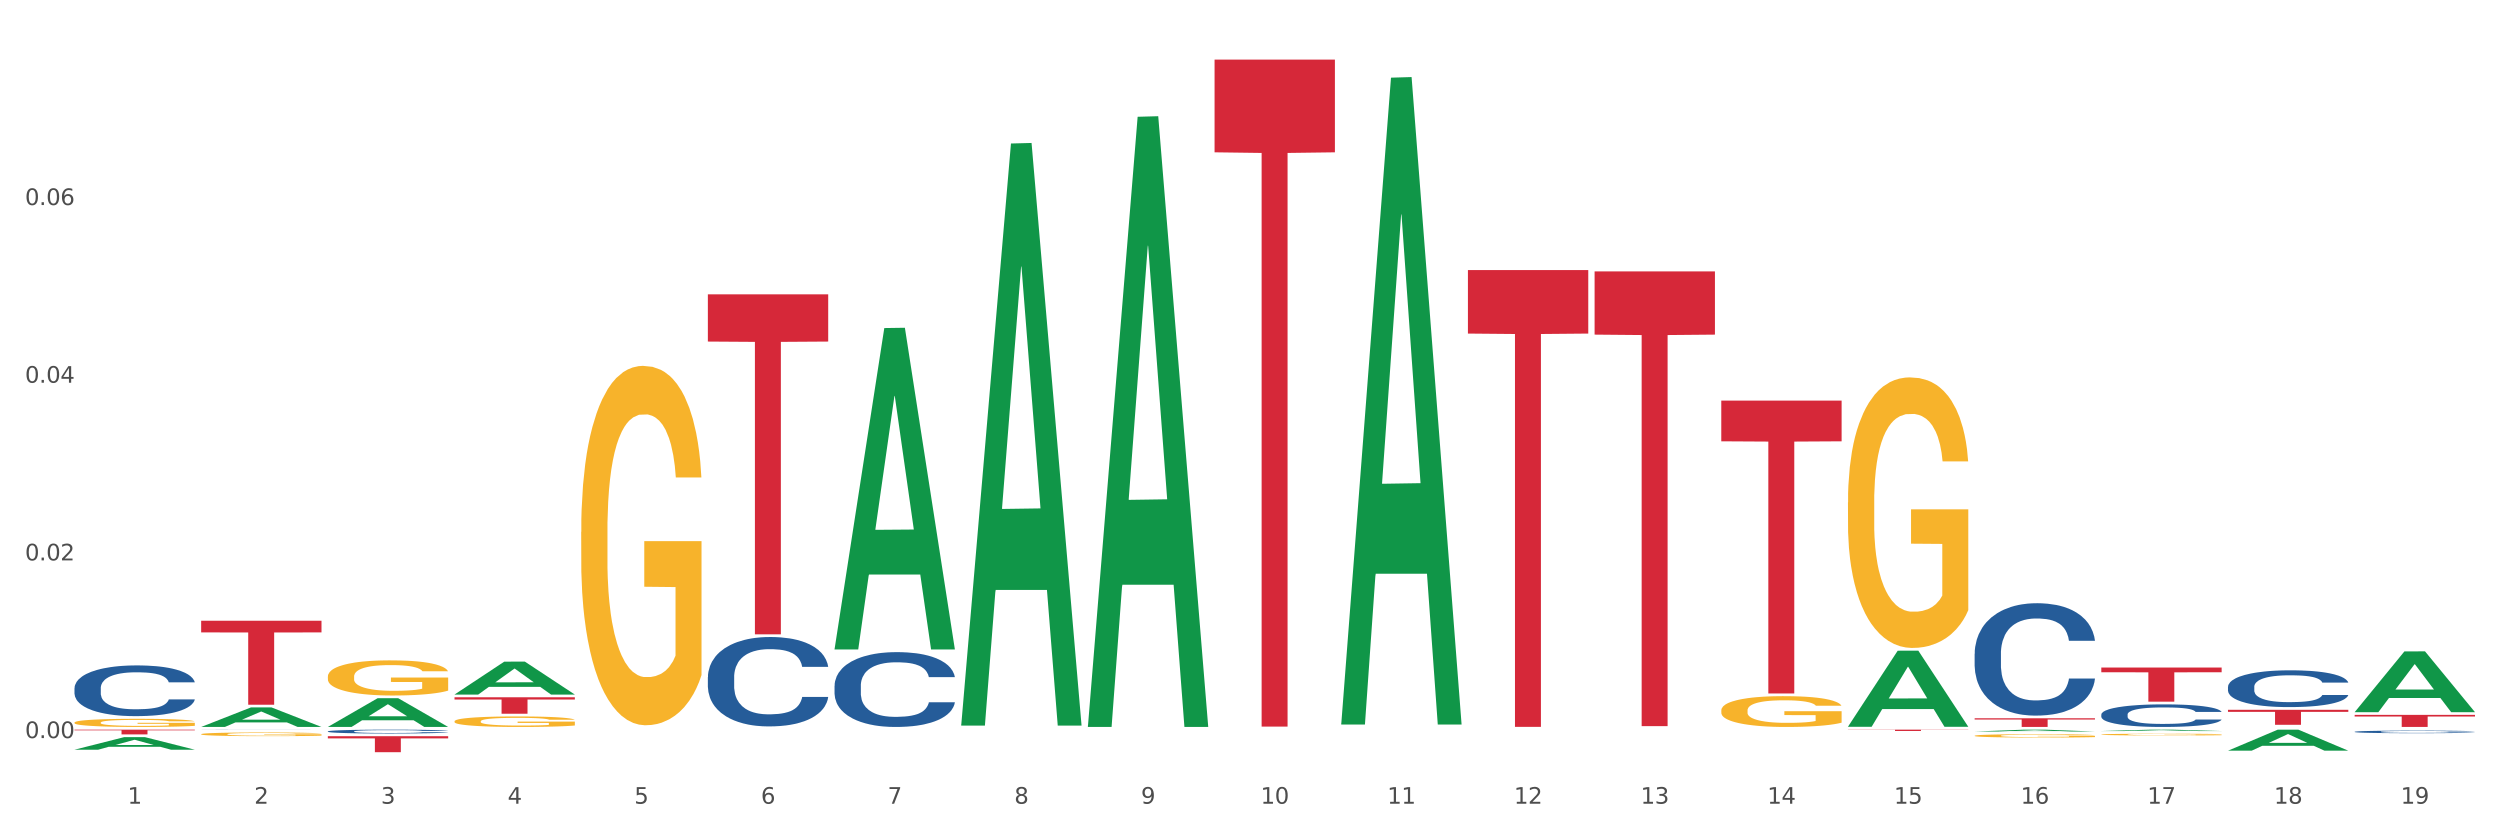 <?xml version="1.0" encoding="utf-8" standalone="no"?>
<!DOCTYPE svg PUBLIC "-//W3C//DTD SVG 1.1//EN"
  "http://www.w3.org/Graphics/SVG/1.1/DTD/svg11.dtd">
<svg xmlns:xlink="http://www.w3.org/1999/xlink" width="1080pt" height="360pt" viewBox="0 0 1080 360" xmlns="http://www.w3.org/2000/svg" version="1.1">
 <rect x="0" y="0" width="1080" height="360" fill="#333333" stroke="none"/>
 <defs>
  <style type="text/css">*{stroke-linejoin: round; stroke-linecap: butt}</style>
 </defs>
 <g id="figure_1">
  <g id="patch_1">
   <path d="M 0 360 
L 1080 360 
L 1080 0 
L 0 0 
z
" style="fill: #ffffff; stroke: #ffffff; stroke-linejoin: miter"/>
  </g>
  <g id="axes_1">
   <g id="matplotlib.axis_1">
    <g id="xtick_1">
     <g id="text_1">
      <!-- 1 -->
      <g style="fill: #4d4d4d" transform="translate(55.115 347.204) scale(0.096 -0.096)">
       <defs>
        <path id="DejaVuSans-31" d="M 794 531 
L 1825 531 
L 1825 4091 
L 703 3866 
L 703 4441 
L 1819 4666 
L 2450 4666 
L 2450 531 
L 3481 531 
L 3481 0 
L 794 0 
L 794 531 
z
" transform="scale(0.016)"/>
       </defs>
       <use xlink:href="#DejaVuSans-31"/>
      </g>
     </g>
    </g>
    <g id="xtick_2">
     <g id="text_2">
      <!-- 2 -->
      <g style="fill: #4d4d4d" transform="translate(109.839 347.204) scale(0.096 -0.096)">
       <defs>
        <path id="DejaVuSans-32" d="M 1228 531 
L 3431 531 
L 3431 0 
L 469 0 
L 469 531 
Q 828 903 1448 1529 
Q 2069 2156 2228 2338 
Q 2531 2678 2651 2914 
Q 2772 3150 2772 3378 
Q 2772 3750 2511 3984 
Q 2250 4219 1831 4219 
Q 1534 4219 1204 4116 
Q 875 4013 500 3803 
L 500 4441 
Q 881 4594 1212 4672 
Q 1544 4750 1819 4750 
Q 2544 4750 2975 4387 
Q 3406 4025 3406 3419 
Q 3406 3131 3298 2873 
Q 3191 2616 2906 2266 
Q 2828 2175 2409 1742 
Q 1991 1309 1228 531 
z
" transform="scale(0.016)"/>
       </defs>
       <use xlink:href="#DejaVuSans-32"/>
      </g>
     </g>
    </g>
    <g id="xtick_3">
     <g id="text_3">
      <!-- 3 -->
      <g style="fill: #4d4d4d" transform="translate(164.564 347.204) scale(0.096 -0.096)">
       <defs>
        <path id="DejaVuSans-33" d="M 2597 2516 
Q 3050 2419 3304 2112 
Q 3559 1806 3559 1356 
Q 3559 666 3084 287 
Q 2609 -91 1734 -91 
Q 1441 -91 1130 -33 
Q 819 25 488 141 
L 488 750 
Q 750 597 1062 519 
Q 1375 441 1716 441 
Q 2309 441 2620 675 
Q 2931 909 2931 1356 
Q 2931 1769 2642 2001 
Q 2353 2234 1838 2234 
L 1294 2234 
L 1294 2753 
L 1863 2753 
Q 2328 2753 2575 2939 
Q 2822 3125 2822 3475 
Q 2822 3834 2567 4026 
Q 2313 4219 1838 4219 
Q 1578 4219 1281 4162 
Q 984 4106 628 3988 
L 628 4550 
Q 988 4650 1302 4700 
Q 1616 4750 1894 4750 
Q 2613 4750 3031 4423 
Q 3450 4097 3450 3541 
Q 3450 3153 3228 2886 
Q 3006 2619 2597 2516 
z
" transform="scale(0.016)"/>
       </defs>
       <use xlink:href="#DejaVuSans-33"/>
      </g>
     </g>
    </g>
    <g id="xtick_4">
     <g id="text_4">
      <!-- 4 -->
      <g style="fill: #4d4d4d" transform="translate(219.288 347.204) scale(0.096 -0.096)">
       <defs>
        <path id="DejaVuSans-34" d="M 2419 4116 
L 825 1625 
L 2419 1625 
L 2419 4116 
z
M 2253 4666 
L 3047 4666 
L 3047 1625 
L 3713 1625 
L 3713 1100 
L 3047 1100 
L 3047 0 
L 2419 0 
L 2419 1100 
L 313 1100 
L 313 1709 
L 2253 4666 
z
" transform="scale(0.016)"/>
       </defs>
       <use xlink:href="#DejaVuSans-34"/>
      </g>
     </g>
    </g>
    <g id="xtick_5">
     <g id="text_5">
      <!-- 5 -->
      <g style="fill: #4d4d4d" transform="translate(274.012 347.204) scale(0.096 -0.096)">
       <defs>
        <path id="DejaVuSans-35" d="M 691 4666 
L 3169 4666 
L 3169 4134 
L 1269 4134 
L 1269 2991 
Q 1406 3038 1543 3061 
Q 1681 3084 1819 3084 
Q 2600 3084 3056 2656 
Q 3513 2228 3513 1497 
Q 3513 744 3044 326 
Q 2575 -91 1722 -91 
Q 1428 -91 1123 -41 
Q 819 9 494 109 
L 494 744 
Q 775 591 1075 516 
Q 1375 441 1709 441 
Q 2250 441 2565 725 
Q 2881 1009 2881 1497 
Q 2881 1984 2565 2268 
Q 2250 2553 1709 2553 
Q 1456 2553 1204 2497 
Q 953 2441 691 2322 
L 691 4666 
z
" transform="scale(0.016)"/>
       </defs>
       <use xlink:href="#DejaVuSans-35"/>
      </g>
     </g>
    </g>
    <g id="xtick_6">
     <g id="text_6">
      <!-- 6 -->
      <g style="fill: #4d4d4d" transform="translate(328.736 347.204) scale(0.096 -0.096)">
       <defs>
        <path id="DejaVuSans-36" d="M 2113 2584 
Q 1688 2584 1439 2293 
Q 1191 2003 1191 1497 
Q 1191 994 1439 701 
Q 1688 409 2113 409 
Q 2538 409 2786 701 
Q 3034 994 3034 1497 
Q 3034 2003 2786 2293 
Q 2538 2584 2113 2584 
z
M 3366 4563 
L 3366 3988 
Q 3128 4100 2886 4159 
Q 2644 4219 2406 4219 
Q 1781 4219 1451 3797 
Q 1122 3375 1075 2522 
Q 1259 2794 1537 2939 
Q 1816 3084 2150 3084 
Q 2853 3084 3261 2657 
Q 3669 2231 3669 1497 
Q 3669 778 3244 343 
Q 2819 -91 2113 -91 
Q 1303 -91 875 529 
Q 447 1150 447 2328 
Q 447 3434 972 4092 
Q 1497 4750 2381 4750 
Q 2619 4750 2861 4703 
Q 3103 4656 3366 4563 
z
" transform="scale(0.016)"/>
       </defs>
       <use xlink:href="#DejaVuSans-36"/>
      </g>
     </g>
    </g>
    <g id="xtick_7">
     <g id="text_7">
      <!-- 7 -->
      <g style="fill: #4d4d4d" transform="translate(383.461 347.204) scale(0.096 -0.096)">
       <defs>
        <path id="DejaVuSans-37" d="M 525 4666 
L 3525 4666 
L 3525 4397 
L 1831 0 
L 1172 0 
L 2766 4134 
L 525 4134 
L 525 4666 
z
" transform="scale(0.016)"/>
       </defs>
       <use xlink:href="#DejaVuSans-37"/>
      </g>
     </g>
    </g>
    <g id="xtick_8">
     <g id="text_8">
      <!-- 8 -->
      <g style="fill: #4d4d4d" transform="translate(438.185 347.204) scale(0.096 -0.096)">
       <defs>
        <path id="DejaVuSans-38" d="M 2034 2216 
Q 1584 2216 1326 1975 
Q 1069 1734 1069 1313 
Q 1069 891 1326 650 
Q 1584 409 2034 409 
Q 2484 409 2743 651 
Q 3003 894 3003 1313 
Q 3003 1734 2745 1975 
Q 2488 2216 2034 2216 
z
M 1403 2484 
Q 997 2584 770 2862 
Q 544 3141 544 3541 
Q 544 4100 942 4425 
Q 1341 4750 2034 4750 
Q 2731 4750 3128 4425 
Q 3525 4100 3525 3541 
Q 3525 3141 3298 2862 
Q 3072 2584 2669 2484 
Q 3125 2378 3379 2068 
Q 3634 1759 3634 1313 
Q 3634 634 3220 271 
Q 2806 -91 2034 -91 
Q 1263 -91 848 271 
Q 434 634 434 1313 
Q 434 1759 690 2068 
Q 947 2378 1403 2484 
z
M 1172 3481 
Q 1172 3119 1398 2916 
Q 1625 2713 2034 2713 
Q 2441 2713 2670 2916 
Q 2900 3119 2900 3481 
Q 2900 3844 2670 4047 
Q 2441 4250 2034 4250 
Q 1625 4250 1398 4047 
Q 1172 3844 1172 3481 
z
" transform="scale(0.016)"/>
       </defs>
       <use xlink:href="#DejaVuSans-38"/>
      </g>
     </g>
    </g>
    <g id="xtick_9">
     <g id="text_9">
      <!-- 9 -->
      <g style="fill: #4d4d4d" transform="translate(492.909 347.204) scale(0.096 -0.096)">
       <defs>
        <path id="DejaVuSans-39" d="M 703 97 
L 703 672 
Q 941 559 1184 500 
Q 1428 441 1663 441 
Q 2288 441 2617 861 
Q 2947 1281 2994 2138 
Q 2813 1869 2534 1725 
Q 2256 1581 1919 1581 
Q 1219 1581 811 2004 
Q 403 2428 403 3163 
Q 403 3881 828 4315 
Q 1253 4750 1959 4750 
Q 2769 4750 3195 4129 
Q 3622 3509 3622 2328 
Q 3622 1225 3098 567 
Q 2575 -91 1691 -91 
Q 1453 -91 1209 -44 
Q 966 3 703 97 
z
M 1959 2075 
Q 2384 2075 2632 2365 
Q 2881 2656 2881 3163 
Q 2881 3666 2632 3958 
Q 2384 4250 1959 4250 
Q 1534 4250 1286 3958 
Q 1038 3666 1038 3163 
Q 1038 2656 1286 2365 
Q 1534 2075 1959 2075 
z
" transform="scale(0.016)"/>
       </defs>
       <use xlink:href="#DejaVuSans-39"/>
      </g>
     </g>
    </g>
    <g id="xtick_10">
     <g id="text_10">
      <!-- 10 -->
      <g style="fill: #4d4d4d" transform="translate(544.58 347.204) scale(0.096 -0.096)">
       <defs>
        <path id="DejaVuSans-30" d="M 2034 4250 
Q 1547 4250 1301 3770 
Q 1056 3291 1056 2328 
Q 1056 1369 1301 889 
Q 1547 409 2034 409 
Q 2525 409 2770 889 
Q 3016 1369 3016 2328 
Q 3016 3291 2770 3770 
Q 2525 4250 2034 4250 
z
M 2034 4750 
Q 2819 4750 3233 4129 
Q 3647 3509 3647 2328 
Q 3647 1150 3233 529 
Q 2819 -91 2034 -91 
Q 1250 -91 836 529 
Q 422 1150 422 2328 
Q 422 3509 836 4129 
Q 1250 4750 2034 4750 
z
" transform="scale(0.016)"/>
       </defs>
       <use xlink:href="#DejaVuSans-31"/>
       <use xlink:href="#DejaVuSans-30" transform="translate(63.623 0)"/>
      </g>
     </g>
    </g>
    <g id="xtick_11">
     <g id="text_11">
      <!-- 11 -->
      <g style="fill: #4d4d4d" transform="translate(599.304 347.204) scale(0.096 -0.096)">
       <use xlink:href="#DejaVuSans-31"/>
       <use xlink:href="#DejaVuSans-31" transform="translate(63.623 0)"/>
      </g>
     </g>
    </g>
    <g id="xtick_12">
     <g id="text_12">
      <!-- 12 -->
      <g style="fill: #4d4d4d" transform="translate(654.028 347.204) scale(0.096 -0.096)">
       <use xlink:href="#DejaVuSans-31"/>
       <use xlink:href="#DejaVuSans-32" transform="translate(63.623 0)"/>
      </g>
     </g>
    </g>
    <g id="xtick_13">
     <g id="text_13">
      <!-- 13 -->
      <g style="fill: #4d4d4d" transform="translate(708.752 347.204) scale(0.096 -0.096)">
       <use xlink:href="#DejaVuSans-31"/>
       <use xlink:href="#DejaVuSans-33" transform="translate(63.623 0)"/>
      </g>
     </g>
    </g>
    <g id="xtick_14">
     <g id="text_14">
      <!-- 14 -->
      <g style="fill: #4d4d4d" transform="translate(763.477 347.204) scale(0.096 -0.096)">
       <use xlink:href="#DejaVuSans-31"/>
       <use xlink:href="#DejaVuSans-34" transform="translate(63.623 0)"/>
      </g>
     </g>
    </g>
    <g id="xtick_15">
     <g id="text_15">
      <!-- 15 -->
      <g style="fill: #4d4d4d" transform="translate(818.201 347.204) scale(0.096 -0.096)">
       <use xlink:href="#DejaVuSans-31"/>
       <use xlink:href="#DejaVuSans-35" transform="translate(63.623 0)"/>
      </g>
     </g>
    </g>
    <g id="xtick_16">
     <g id="text_16">
      <!-- 16 -->
      <g style="fill: #4d4d4d" transform="translate(872.925 347.204) scale(0.096 -0.096)">
       <use xlink:href="#DejaVuSans-31"/>
       <use xlink:href="#DejaVuSans-36" transform="translate(63.623 0)"/>
      </g>
     </g>
    </g>
    <g id="xtick_17">
     <g id="text_17">
      <!-- 17 -->
      <g style="fill: #4d4d4d" transform="translate(927.649 347.204) scale(0.096 -0.096)">
       <use xlink:href="#DejaVuSans-31"/>
       <use xlink:href="#DejaVuSans-37" transform="translate(63.623 0)"/>
      </g>
     </g>
    </g>
    <g id="xtick_18">
     <g id="text_18">
      <!-- 18 -->
      <g style="fill: #4d4d4d" transform="translate(982.374 347.204) scale(0.096 -0.096)">
       <use xlink:href="#DejaVuSans-31"/>
       <use xlink:href="#DejaVuSans-38" transform="translate(63.623 0)"/>
      </g>
     </g>
    </g>
    <g id="xtick_19">
     <g id="text_19">
      <!-- 19 -->
      <g style="fill: #4d4d4d" transform="translate(1037.098 347.204) scale(0.096 -0.096)">
       <use xlink:href="#DejaVuSans-31"/>
       <use xlink:href="#DejaVuSans-39" transform="translate(63.623 0)"/>
      </g>
     </g>
    </g>
    <g id="xtick_20"/>
    <g id="xtick_21"/>
    <g id="xtick_22"/>
    <g id="xtick_23"/>
    <g id="xtick_24"/>
    <g id="xtick_25"/>
    <g id="xtick_26"/>
    <g id="xtick_27"/>
    <g id="xtick_28"/>
    <g id="xtick_29"/>
    <g id="xtick_30"/>
    <g id="xtick_31"/>
    <g id="xtick_32"/>
    <g id="xtick_33"/>
    <g id="xtick_34"/>
    <g id="xtick_35"/>
    <g id="xtick_36"/>
    <g id="xtick_37"/>
   </g>
   <g id="matplotlib.axis_2">
    <g id="ytick_1">
     <g id="text_20">
      <!-- 0.00 -->
      <g style="fill: #4d4d4d" transform="translate(10.8 318.854) scale(0.096 -0.096)">
       <defs>
        <path id="DejaVuSans-2e" d="M 684 794 
L 1344 794 
L 1344 0 
L 684 0 
L 684 794 
z
" transform="scale(0.016)"/>
       </defs>
       <use xlink:href="#DejaVuSans-30"/>
       <use xlink:href="#DejaVuSans-2e" transform="translate(63.623 0)"/>
       <use xlink:href="#DejaVuSans-30" transform="translate(95.41 0)"/>
       <use xlink:href="#DejaVuSans-30" transform="translate(159.033 0)"/>
      </g>
     </g>
    </g>
    <g id="ytick_2">
     <g id="text_21">
      <!-- 0.02 -->
      <g style="fill: #4d4d4d" transform="translate(10.8 242.095) scale(0.096 -0.096)">
       <use xlink:href="#DejaVuSans-30"/>
       <use xlink:href="#DejaVuSans-2e" transform="translate(63.623 0)"/>
       <use xlink:href="#DejaVuSans-30" transform="translate(95.41 0)"/>
       <use xlink:href="#DejaVuSans-32" transform="translate(159.033 0)"/>
      </g>
     </g>
    </g>
    <g id="ytick_3">
     <g id="text_22">
      <!-- 0.04 -->
      <g style="fill: #4d4d4d" transform="translate(10.8 165.336) scale(0.096 -0.096)">
       <use xlink:href="#DejaVuSans-30"/>
       <use xlink:href="#DejaVuSans-2e" transform="translate(63.623 0)"/>
       <use xlink:href="#DejaVuSans-30" transform="translate(95.41 0)"/>
       <use xlink:href="#DejaVuSans-34" transform="translate(159.033 0)"/>
      </g>
     </g>
    </g>
    <g id="ytick_4">
     <g id="text_23">
      <!-- 0.06 -->
      <g style="fill: #4d4d4d" transform="translate(10.8 88.576) scale(0.096 -0.096)">
       <use xlink:href="#DejaVuSans-30"/>
       <use xlink:href="#DejaVuSans-2e" transform="translate(63.623 0)"/>
       <use xlink:href="#DejaVuSans-30" transform="translate(95.41 0)"/>
       <use xlink:href="#DejaVuSans-36" transform="translate(159.033 0)"/>
      </g>
     </g>
    </g>
    <g id="ytick_5"/>
    <g id="ytick_6"/>
    <g id="ytick_7"/>
    <g id="ytick_8"/>
   </g>
   <g id="PolyCollection_1">
    <path d="M 86.899 314.033 
L 86.953 314.025 
L 108.391 305.606 
L 117.288 305.599 
L 138.887 314.049 
L 128.597 314.049 
L 123.934 312.081 
L 101.799 312.081 
L 101.638 312.113 
L 97.136 314.049 
L 86.899 314.049 
L 86.899 314.033 
L 104.586 310.907 
L 121.147 310.899 
L 112.947 307.4 
L 112.84 307.384 
L 112.733 307.408 
L 104.532 310.899 
L 104.586 310.907 
L 86.899 314.033 
z
" clip-path="url(#p85103b248f)" style="fill: #109648"/>
    <path d="M 360.521 280.299 
L 360.574 280.169 
L 382.013 141.721 
L 390.91 141.591 
L 412.509 280.56 
L 402.218 280.56 
L 397.555 248.199 
L 375.42 248.199 
L 375.26 248.721 
L 370.757 280.56 
L 360.521 280.56 
L 360.521 280.299 
L 378.207 228.887 
L 394.768 228.757 
L 386.568 171.211 
L 386.461 170.951 
L 386.354 171.342 
L 378.154 228.757 
L 378.207 228.887 
L 360.521 280.299 
z
" clip-path="url(#p85103b248f)" style="fill: #109648"/>
    <path d="M 196.348 300.03 
L 196.401 300.016 
L 217.84 285.83 
L 226.737 285.816 
L 248.336 300.056 
L 238.045 300.056 
L 233.383 296.74 
L 211.247 296.74 
L 211.087 296.794 
L 206.585 300.056 
L 196.348 300.056 
L 196.348 300.03 
L 214.034 294.761 
L 230.596 294.748 
L 222.395 288.851 
L 222.288 288.825 
L 222.181 288.865 
L 213.981 294.748 
L 214.034 294.761 
L 196.348 300.03 
z
" clip-path="url(#p85103b248f)" style="fill: #109648"/>
    <path d="M 141.624 314.026 
L 141.677 314.014 
L 163.116 301.632 
L 172.012 301.62 
L 193.612 314.049 
L 183.321 314.049 
L 178.658 311.155 
L 156.523 311.155 
L 156.362 311.201 
L 151.86 314.049 
L 141.624 314.049 
L 141.624 314.026 
L 159.31 309.428 
L 175.871 309.416 
L 167.671 304.269 
L 167.564 304.246 
L 167.457 304.281 
L 159.257 309.416 
L 159.31 309.428 
L 141.624 314.026 
z
" clip-path="url(#p85103b248f)" style="fill: #109648"/>
    <path d="M 415.245 312.98 
L 415.299 312.743 
L 436.737 61.994 
L 445.634 61.757 
L 467.233 313.452 
L 456.943 313.452 
L 452.28 254.842 
L 430.145 254.842 
L 429.984 255.787 
L 425.482 313.452 
L 415.245 313.452 
L 415.245 312.98 
L 432.932 219.864 
L 449.493 219.628 
L 441.293 115.405 
L 441.185 114.932 
L 441.078 115.641 
L 432.878 219.628 
L 432.932 219.864 
L 415.245 312.98 
z
" clip-path="url(#p85103b248f)" style="fill: #109648"/>
    <path d="M 798.315 313.909 
L 798.368 313.878 
L 819.807 281.105 
L 828.704 281.074 
L 850.303 313.971 
L 840.012 313.971 
L 835.35 306.31 
L 813.215 306.31 
L 813.054 306.434 
L 808.552 313.971 
L 798.315 313.971 
L 798.315 313.909 
L 816.002 301.739 
L 832.563 301.708 
L 824.362 288.086 
L 824.255 288.024 
L 824.148 288.117 
L 815.948 301.708 
L 816.002 301.739 
L 798.315 313.909 
z
" clip-path="url(#p85103b248f)" style="fill: #109648"/>
    <path d="M 579.418 312.467 
L 579.471 312.204 
L 600.91 33.552 
L 609.807 33.289 
L 631.406 312.992 
L 621.115 312.992 
L 616.453 247.86 
L 594.317 247.86 
L 594.157 248.91 
L 589.655 312.992 
L 579.418 312.992 
L 579.418 312.467 
L 597.104 208.99 
L 613.666 208.727 
L 605.465 92.907 
L 605.358 92.382 
L 605.251 93.169 
L 597.051 208.727 
L 597.104 208.99 
L 579.418 312.467 
z
" clip-path="url(#p85103b248f)" style="fill: #109648"/>
    <path d="M 469.969 313.553 
L 470.023 313.306 
L 491.461 50.448 
L 500.358 50.2 
L 521.957 314.049 
L 511.667 314.049 
L 507.004 252.608 
L 484.869 252.608 
L 484.708 253.599 
L 480.206 314.049 
L 469.969 314.049 
L 469.969 313.553 
L 487.656 215.942 
L 504.217 215.694 
L 496.017 106.438 
L 495.91 105.943 
L 495.802 106.686 
L 487.602 215.694 
L 487.656 215.942 
L 469.969 313.553 
z
" clip-path="url(#p85103b248f)" style="fill: #109648"/>
    <path d="M 853.039 316.018 
L 853.093 316.017 
L 874.531 315.207 
L 883.428 315.207 
L 905.027 316.02 
L 894.737 316.02 
L 890.074 315.83 
L 867.939 315.83 
L 867.778 315.833 
L 863.276 316.02 
L 853.039 316.02 
L 853.039 316.018 
L 870.726 315.717 
L 887.287 315.717 
L 879.087 315.38 
L 878.98 315.378 
L 878.872 315.381 
L 870.672 315.717 
L 870.726 315.717 
L 853.039 316.018 
z
" clip-path="url(#p85103b248f)" style="fill: #109648"/>
    <path d="M 1017.212 307.613 
L 1017.266 307.589 
L 1038.704 281.407 
L 1047.601 281.382 
L 1069.2 307.663 
L 1058.91 307.663 
L 1054.247 301.543 
L 1032.112 301.543 
L 1031.951 301.641 
L 1027.449 307.663 
L 1017.212 307.663 
L 1017.212 307.613 
L 1034.899 297.891 
L 1051.46 297.866 
L 1043.26 286.984 
L 1043.152 286.934 
L 1043.045 287.008 
L 1034.845 297.866 
L 1034.899 297.891 
L 1017.212 307.613 
z
" clip-path="url(#p85103b248f)" style="fill: #109648"/>
    <path d="M 32.175 323.867 
L 32.229 323.862 
L 53.667 318.437 
L 62.564 318.432 
L 84.163 323.877 
L 73.873 323.877 
L 69.21 322.609 
L 47.075 322.609 
L 46.914 322.63 
L 42.412 323.877 
L 32.175 323.877 
L 32.175 323.867 
L 49.862 321.853 
L 66.423 321.847 
L 58.223 319.593 
L 58.115 319.583 
L 58.008 319.598 
L 49.808 321.847 
L 49.862 321.853 
L 32.175 323.867 
z
" clip-path="url(#p85103b248f)" style="fill: #109648"/>
    <path d="M 907.763 315.805 
L 907.817 315.805 
L 929.255 315.207 
L 938.152 315.207 
L 959.751 315.807 
L 949.461 315.807 
L 944.798 315.667 
L 922.663 315.667 
L 922.502 315.669 
L 918 315.807 
L 907.763 315.807 
L 907.763 315.805 
L 925.45 315.584 
L 942.011 315.583 
L 933.811 315.335 
L 933.704 315.333 
L 933.597 315.335 
L 925.396 315.583 
L 925.45 315.584 
L 907.763 315.805 
z
" clip-path="url(#p85103b248f)" style="fill: #109648"/>
    <path d="M 962.488 324.282 
L 962.541 324.274 
L 983.98 315.215 
L 992.877 315.207 
L 1014.476 324.299 
L 1004.185 324.299 
L 999.522 322.182 
L 977.387 322.182 
L 977.227 322.216 
L 972.724 324.299 
L 962.488 324.299 
L 962.488 324.282 
L 980.174 320.918 
L 996.735 320.91 
L 988.535 317.145 
L 988.428 317.128 
L 988.321 317.153 
L 980.121 320.91 
L 980.174 320.918 
L 962.488 324.282 
z
" clip-path="url(#p85103b248f)" style="fill: #109648"/>
    <path d="M 1017.212 308.82 
L 1069.2 308.82 
L 1069.2 309.547 
L 1048.75 309.552 
L 1048.75 314.049 
L 1037.539 314.049 
L 1037.539 309.552 
L 1017.212 309.547 
L 1017.212 308.825 
L 1017.212 308.82 
z
" clip-path="url(#p85103b248f)" style="fill: #d62839"/>
    <path d="M 634.142 116.682 
L 686.13 116.682 
L 686.13 144.102 
L 665.68 144.288 
L 665.68 313.998 
L 654.469 313.998 
L 654.469 144.288 
L 634.142 144.102 
L 634.142 116.867 
L 634.142 116.682 
z
" clip-path="url(#p85103b248f)" style="fill: #d62839"/>
    <path d="M 688.866 117.258 
L 740.854 117.258 
L 740.854 144.557 
L 720.404 144.742 
L 720.404 313.7 
L 709.193 313.7 
L 709.193 144.742 
L 688.866 144.557 
L 688.866 117.443 
L 688.866 117.258 
z
" clip-path="url(#p85103b248f)" style="fill: #d62839"/>
    <path d="M 743.591 173.062 
L 795.579 173.062 
L 795.579 190.644 
L 775.128 190.763 
L 775.128 299.584 
L 763.918 299.584 
L 763.918 190.763 
L 743.591 190.644 
L 743.591 173.181 
L 743.591 173.062 
z
" clip-path="url(#p85103b248f)" style="fill: #d62839"/>
    <path d="M 798.315 315.207 
L 850.303 315.207 
L 850.303 315.287 
L 829.853 315.288 
L 829.853 315.786 
L 818.642 315.786 
L 818.642 315.288 
L 798.315 315.287 
L 798.315 315.207 
L 798.315 315.207 
z
" clip-path="url(#p85103b248f)" style="fill: #d62839"/>
    <path d="M 32.175 315.207 
L 84.163 315.207 
L 84.163 315.494 
L 63.713 315.496 
L 63.713 317.274 
L 52.502 317.274 
L 52.502 315.496 
L 32.175 315.494 
L 32.175 315.209 
L 32.175 315.207 
z
" clip-path="url(#p85103b248f)" style="fill: #d62839"/>
    <path d="M 86.899 268.156 
L 138.887 268.156 
L 138.887 273.198 
L 118.437 273.232 
L 118.437 304.441 
L 107.226 304.441 
L 107.226 273.232 
L 86.899 273.198 
L 86.899 268.19 
L 86.899 268.156 
z
" clip-path="url(#p85103b248f)" style="fill: #d62839"/>
    <path d="M 305.796 127.141 
L 357.784 127.141 
L 357.784 147.553 
L 337.334 147.691 
L 337.334 274.027 
L 326.123 274.027 
L 326.123 147.691 
L 305.796 147.553 
L 305.796 127.279 
L 305.796 127.141 
z
" clip-path="url(#p85103b248f)" style="fill: #d62839"/>
    <path d="M 524.693 25.759 
L 576.682 25.759 
L 576.682 65.801 
L 556.231 66.072 
L 556.231 313.896 
L 545.021 313.896 
L 545.021 66.072 
L 524.693 65.801 
L 524.693 26.03 
L 524.693 25.759 
z
" clip-path="url(#p85103b248f)" style="fill: #d62839"/>
    <path d="M 141.624 318.031 
L 193.612 318.031 
L 193.612 318.992 
L 173.161 318.999 
L 173.161 324.95 
L 161.951 324.95 
L 161.951 318.999 
L 141.624 318.992 
L 141.624 318.037 
L 141.624 318.031 
z
" clip-path="url(#p85103b248f)" style="fill: #d62839"/>
    <path d="M 196.348 301.214 
L 248.336 301.214 
L 248.336 302.205 
L 227.886 302.212 
L 227.886 308.345 
L 216.675 308.345 
L 216.675 302.212 
L 196.348 302.205 
L 196.348 301.221 
L 196.348 301.214 
z
" clip-path="url(#p85103b248f)" style="fill: #d62839"/>
    <path d="M 962.488 306.625 
L 1014.476 306.625 
L 1014.476 307.526 
L 994.025 307.532 
L 994.025 313.109 
L 982.815 313.109 
L 982.815 307.532 
L 962.488 307.526 
L 962.488 306.631 
L 962.488 306.625 
z
" clip-path="url(#p85103b248f)" style="fill: #d62839"/>
    <path d="M 907.763 288.374 
L 959.751 288.374 
L 959.751 290.424 
L 939.301 290.438 
L 939.301 303.129 
L 928.09 303.129 
L 928.09 290.438 
L 907.763 290.424 
L 907.763 288.388 
L 907.763 288.374 
z
" clip-path="url(#p85103b248f)" style="fill: #d62839"/>
    <path d="M 853.039 310.305 
L 905.027 310.305 
L 905.027 310.826 
L 884.577 310.829 
L 884.577 314.049 
L 873.366 314.049 
L 873.366 310.829 
L 853.039 310.826 
L 853.039 310.309 
L 853.039 310.305 
z
" clip-path="url(#p85103b248f)" style="fill: #d62839"/>
    <path d="M 907.763 308.673 
L 907.825 308.664 
L 907.825 308.415 
L 908.009 308.076 
L 908.685 307.452 
L 909.545 306.979 
L 911.02 306.426 
L 911.819 306.195 
L 912.864 305.936 
L 915.015 305.517 
L 917.473 305.161 
L 919.193 304.964 
L 920.484 304.84 
L 923.372 304.617 
L 925.031 304.519 
L 926.752 304.438 
L 928.227 304.385 
L 930.685 304.322 
L 932.651 304.296 
L 934.925 304.287 
L 936.83 304.296 
L 939.35 304.331 
L 943.037 304.438 
L 944.45 304.501 
L 946.355 304.608 
L 948.321 304.75 
L 949.919 304.893 
L 951.763 305.098 
L 953.668 305.366 
L 955.511 305.704 
L 956.802 306.016 
L 957.846 306.346 
L 958.768 306.747 
L 959.444 307.184 
L 959.751 307.55 
L 948.506 307.55 
L 948.199 307.22 
L 947.584 306.863 
L 946.97 306.623 
L 946.294 306.426 
L 945.249 306.204 
L 944.327 306.061 
L 942.791 305.892 
L 941.377 305.785 
L 940.21 305.722 
L 938.796 305.669 
L 935.785 305.615 
L 933.635 305.615 
L 932.283 305.633 
L 930.623 305.678 
L 929.21 305.74 
L 927.551 305.847 
L 926.26 305.963 
L 924.97 306.114 
L 924.232 306.221 
L 923.126 306.418 
L 922.389 306.578 
L 921.406 306.854 
L 920.853 307.051 
L 919.869 307.559 
L 919.439 307.933 
L 919.255 308.192 
L 919.132 308.477 
L 919.132 309.868 
L 919.501 310.492 
L 919.808 310.759 
L 920.3 311.062 
L 921.221 311.455 
L 922.573 311.838 
L 923.987 312.114 
L 925.154 312.284 
L 926.26 312.408 
L 927.366 312.507 
L 928.718 312.596 
L 929.825 312.649 
L 931.484 312.703 
L 933.45 312.729 
L 934.986 312.729 
L 938.12 312.685 
L 939.534 312.64 
L 940.886 312.578 
L 942.361 312.48 
L 943.528 312.373 
L 944.204 312.293 
L 945.31 312.123 
L 946.171 311.945 
L 946.908 311.74 
L 947.4 311.562 
L 947.953 311.294 
L 948.383 310.991 
L 948.506 310.831 
L 959.751 310.831 
L 959.506 311.151 
L 959.075 311.463 
L 958.215 311.883 
L 957.539 312.123 
L 956.495 312.417 
L 955.388 312.667 
L 953.852 312.943 
L 952.439 313.148 
L 950.964 313.327 
L 949.366 313.487 
L 946.478 313.71 
L 945.433 313.773 
L 943.221 313.879 
L 941.5 313.942 
L 938.981 314.004 
L 936.4 314.04 
L 933.696 314.049 
L 931.299 314.031 
L 928.657 313.978 
L 926.998 313.924 
L 925.154 313.844 
L 923.003 313.719 
L 920.975 313.567 
L 919.07 313.389 
L 917.288 313.184 
L 915.629 312.952 
L 913.478 312.569 
L 911.881 312.195 
L 910.713 311.847 
L 909.914 311.553 
L 909.115 311.178 
L 908.685 310.92 
L 908.009 310.296 
L 907.763 309.716 
L 907.763 308.673 
z
" clip-path="url(#p85103b248f)" style="fill: #255c99"/>
    <path d="M 853.039 282.407 
L 853.101 282.363 
L 853.101 281.121 
L 853.285 279.436 
L 853.961 276.332 
L 854.821 273.981 
L 856.296 271.232 
L 857.095 270.079 
L 858.14 268.793 
L 860.29 266.709 
L 862.748 264.935 
L 864.469 263.959 
L 865.76 263.338 
L 868.648 262.23 
L 870.307 261.742 
L 872.028 261.343 
L 873.503 261.077 
L 875.961 260.766 
L 877.927 260.633 
L 880.201 260.589 
L 882.106 260.633 
L 884.625 260.811 
L 888.312 261.343 
L 889.726 261.653 
L 891.631 262.185 
L 893.597 262.895 
L 895.195 263.604 
L 897.038 264.624 
L 898.943 265.955 
L 900.787 267.64 
L 902.077 269.192 
L 903.122 270.833 
L 904.044 272.828 
L 904.72 275.001 
L 905.027 276.82 
L 893.782 276.82 
L 893.474 275.179 
L 892.86 273.405 
L 892.245 272.208 
L 891.569 271.232 
L 890.525 270.123 
L 889.603 269.414 
L 888.067 268.571 
L 886.653 268.039 
L 885.486 267.729 
L 884.072 267.463 
L 881.061 267.196 
L 878.91 267.196 
L 877.558 267.285 
L 875.899 267.507 
L 874.486 267.817 
L 872.827 268.349 
L 871.536 268.926 
L 870.246 269.68 
L 869.508 270.212 
L 868.402 271.188 
L 867.665 271.986 
L 866.681 273.361 
L 866.128 274.336 
L 865.145 276.864 
L 864.715 278.726 
L 864.531 280.012 
L 864.408 281.431 
L 864.408 288.349 
L 864.776 291.454 
L 865.084 292.784 
L 865.575 294.292 
L 866.497 296.243 
L 867.849 298.15 
L 869.262 299.525 
L 870.43 300.367 
L 871.536 300.988 
L 872.642 301.476 
L 873.994 301.919 
L 875.1 302.185 
L 876.759 302.451 
L 878.726 302.584 
L 880.262 302.584 
L 883.396 302.363 
L 884.81 302.141 
L 886.162 301.831 
L 887.636 301.343 
L 888.804 300.811 
L 889.48 300.411 
L 890.586 299.569 
L 891.446 298.682 
L 892.184 297.662 
L 892.675 296.775 
L 893.228 295.445 
L 893.659 293.937 
L 893.782 293.139 
L 905.027 293.139 
L 904.781 294.735 
L 904.351 296.287 
L 903.491 298.372 
L 902.815 299.569 
L 901.77 301.032 
L 900.664 302.274 
L 899.128 303.649 
L 897.714 304.669 
L 896.24 305.556 
L 894.642 306.354 
L 891.754 307.462 
L 890.709 307.773 
L 888.497 308.305 
L 886.776 308.615 
L 884.257 308.926 
L 881.676 309.103 
L 878.972 309.148 
L 876.575 309.059 
L 873.933 308.793 
L 872.273 308.527 
L 870.43 308.128 
L 868.279 307.507 
L 866.251 306.753 
L 864.346 305.866 
L 862.564 304.846 
L 860.905 303.693 
L 858.754 301.786 
L 857.156 299.924 
L 855.989 298.194 
L 855.19 296.731 
L 854.391 294.868 
L 853.961 293.582 
L 853.285 290.478 
L 853.039 287.596 
L 853.039 282.407 
z
" clip-path="url(#p85103b248f)" style="fill: #255c99"/>
    <path d="M 360.521 296.245 
L 360.582 296.215 
L 360.582 295.389 
L 360.766 294.267 
L 361.442 292.2 
L 362.303 290.635 
L 363.778 288.804 
L 364.576 288.037 
L 365.621 287.18 
L 367.772 285.793 
L 370.23 284.612 
L 371.951 283.962 
L 373.241 283.549 
L 376.129 282.811 
L 377.789 282.486 
L 379.509 282.22 
L 380.984 282.043 
L 383.442 281.836 
L 385.409 281.748 
L 387.682 281.718 
L 389.587 281.748 
L 392.107 281.866 
L 395.794 282.22 
L 397.207 282.427 
L 399.112 282.781 
L 401.079 283.253 
L 402.676 283.726 
L 404.52 284.405 
L 406.425 285.291 
L 408.269 286.413 
L 409.559 287.446 
L 410.604 288.539 
L 411.525 289.867 
L 412.201 291.314 
L 412.509 292.525 
L 401.263 292.525 
L 400.956 291.432 
L 400.341 290.251 
L 399.727 289.454 
L 399.051 288.804 
L 398.006 288.066 
L 397.084 287.594 
L 395.548 287.033 
L 394.135 286.678 
L 392.967 286.472 
L 391.554 286.295 
L 388.543 286.117 
L 386.392 286.117 
L 385.04 286.177 
L 383.381 286.324 
L 381.967 286.531 
L 380.308 286.885 
L 379.018 287.269 
L 377.727 287.771 
L 376.99 288.125 
L 375.884 288.775 
L 375.146 289.306 
L 374.163 290.222 
L 373.61 290.871 
L 372.627 292.554 
L 372.196 293.794 
L 372.012 294.65 
L 371.889 295.595 
L 371.889 300.201 
L 372.258 302.268 
L 372.565 303.154 
L 373.057 304.158 
L 373.979 305.457 
L 375.33 306.726 
L 376.744 307.642 
L 377.911 308.203 
L 379.018 308.616 
L 380.124 308.941 
L 381.476 309.236 
L 382.582 309.413 
L 384.241 309.59 
L 386.207 309.679 
L 387.744 309.679 
L 390.878 309.531 
L 392.291 309.384 
L 393.643 309.177 
L 395.118 308.852 
L 396.285 308.498 
L 396.961 308.232 
L 398.068 307.671 
L 398.928 307.081 
L 399.665 306.402 
L 400.157 305.811 
L 400.71 304.925 
L 401.14 303.922 
L 401.263 303.39 
L 412.509 303.39 
L 412.263 304.453 
L 411.833 305.486 
L 410.972 306.874 
L 410.296 307.671 
L 409.252 308.646 
L 408.146 309.472 
L 406.609 310.388 
L 405.196 311.067 
L 403.721 311.657 
L 402.123 312.189 
L 399.235 312.927 
L 398.19 313.134 
L 395.978 313.488 
L 394.258 313.695 
L 391.738 313.901 
L 389.157 314.019 
L 386.453 314.049 
L 384.057 313.99 
L 381.414 313.813 
L 379.755 313.636 
L 377.911 313.37 
L 375.761 312.956 
L 373.733 312.454 
L 371.828 311.864 
L 370.046 311.185 
L 368.386 310.417 
L 366.236 309.148 
L 364.638 307.908 
L 363.47 306.756 
L 362.671 305.782 
L 361.873 304.542 
L 361.442 303.685 
L 360.766 301.619 
L 360.521 299.699 
L 360.521 296.245 
z
" clip-path="url(#p85103b248f)" style="fill: #255c99"/>
    <path d="M 305.796 292.541 
L 305.858 292.506 
L 305.858 291.518 
L 306.042 290.178 
L 306.718 287.708 
L 307.578 285.838 
L 309.053 283.651 
L 309.852 282.734 
L 310.897 281.711 
L 313.048 280.053 
L 315.506 278.642 
L 317.226 277.866 
L 318.517 277.372 
L 321.405 276.49 
L 323.064 276.102 
L 324.785 275.784 
L 326.26 275.573 
L 328.718 275.326 
L 330.684 275.22 
L 332.958 275.185 
L 334.863 275.22 
L 337.382 275.361 
L 341.07 275.784 
L 342.483 276.031 
L 344.388 276.455 
L 346.354 277.019 
L 347.952 277.584 
L 349.796 278.395 
L 351.701 279.453 
L 353.544 280.794 
L 354.835 282.028 
L 355.879 283.334 
L 356.801 284.921 
L 357.477 286.65 
L 357.784 288.096 
L 346.539 288.096 
L 346.232 286.791 
L 345.617 285.38 
L 345.002 284.427 
L 344.327 283.651 
L 343.282 282.769 
L 342.36 282.205 
L 340.824 281.535 
L 339.41 281.111 
L 338.243 280.864 
L 336.829 280.653 
L 333.818 280.441 
L 331.667 280.441 
L 330.316 280.512 
L 328.656 280.688 
L 327.243 280.935 
L 325.584 281.358 
L 324.293 281.817 
L 323.003 282.417 
L 322.265 282.84 
L 321.159 283.616 
L 320.422 284.251 
L 319.439 285.345 
L 318.886 286.121 
L 317.902 288.131 
L 317.472 289.613 
L 317.288 290.636 
L 317.165 291.765 
L 317.165 297.268 
L 317.534 299.738 
L 317.841 300.796 
L 318.332 301.995 
L 319.254 303.548 
L 320.606 305.065 
L 322.02 306.158 
L 323.187 306.828 
L 324.293 307.322 
L 325.399 307.71 
L 326.751 308.063 
L 327.857 308.275 
L 329.517 308.486 
L 331.483 308.592 
L 333.019 308.592 
L 336.153 308.416 
L 337.567 308.239 
L 338.919 307.993 
L 340.394 307.604 
L 341.561 307.181 
L 342.237 306.864 
L 343.343 306.193 
L 344.204 305.488 
L 344.941 304.676 
L 345.433 303.971 
L 345.986 302.913 
L 346.416 301.713 
L 346.539 301.078 
L 357.784 301.078 
L 357.539 302.348 
L 357.108 303.583 
L 356.248 305.241 
L 355.572 306.193 
L 354.527 307.358 
L 353.421 308.345 
L 351.885 309.439 
L 350.472 310.25 
L 348.997 310.956 
L 347.399 311.591 
L 344.511 312.473 
L 343.466 312.72 
L 341.254 313.143 
L 339.533 313.39 
L 337.014 313.637 
L 334.433 313.778 
L 331.729 313.813 
L 329.332 313.743 
L 326.69 313.531 
L 325.031 313.319 
L 323.187 313.002 
L 321.036 312.508 
L 319.008 311.908 
L 317.103 311.203 
L 315.321 310.391 
L 313.662 309.474 
L 311.511 307.957 
L 309.914 306.476 
L 308.746 305.1 
L 307.947 303.936 
L 307.148 302.454 
L 306.718 301.431 
L 306.042 298.962 
L 305.796 296.669 
L 305.796 292.541 
z
" clip-path="url(#p85103b248f)" style="fill: #255c99"/>
    <path d="M 141.624 315.955 
L 141.685 315.954 
L 141.685 315.911 
L 141.869 315.853 
L 142.545 315.747 
L 143.406 315.666 
L 144.88 315.572 
L 145.679 315.532 
L 146.724 315.488 
L 148.875 315.417 
L 151.333 315.356 
L 153.054 315.322 
L 154.344 315.301 
L 157.232 315.263 
L 158.891 315.246 
L 160.612 315.233 
L 162.087 315.223 
L 164.545 315.213 
L 166.511 315.208 
L 168.785 315.207 
L 170.69 315.208 
L 173.21 315.214 
L 176.897 315.233 
L 178.31 315.243 
L 180.215 315.261 
L 182.182 315.286 
L 183.779 315.31 
L 185.623 315.345 
L 187.528 315.391 
L 189.371 315.449 
L 190.662 315.502 
L 191.707 315.558 
L 192.628 315.627 
L 193.304 315.701 
L 193.612 315.764 
L 182.366 315.764 
L 182.059 315.707 
L 181.444 315.647 
L 180.83 315.605 
L 180.154 315.572 
L 179.109 315.534 
L 178.187 315.51 
L 176.651 315.481 
L 175.238 315.462 
L 174.07 315.452 
L 172.657 315.443 
L 169.645 315.433 
L 167.495 315.433 
L 166.143 315.436 
L 164.484 315.444 
L 163.07 315.455 
L 161.411 315.473 
L 160.12 315.493 
L 158.83 315.519 
L 158.093 315.537 
L 156.986 315.57 
L 156.249 315.598 
L 155.266 315.645 
L 154.713 315.678 
L 153.73 315.765 
L 153.299 315.829 
L 153.115 315.873 
L 152.992 315.922 
L 152.992 316.159 
L 153.361 316.266 
L 153.668 316.312 
L 154.16 316.363 
L 155.081 316.43 
L 156.433 316.496 
L 157.847 316.543 
L 159.014 316.572 
L 160.12 316.593 
L 161.227 316.61 
L 162.579 316.625 
L 163.685 316.634 
L 165.344 316.643 
L 167.31 316.648 
L 168.847 316.648 
L 171.981 316.64 
L 173.394 316.633 
L 174.746 316.622 
L 176.221 316.605 
L 177.388 316.587 
L 178.064 316.573 
L 179.17 316.544 
L 180.031 316.514 
L 180.768 316.479 
L 181.26 316.449 
L 181.813 316.403 
L 182.243 316.351 
L 182.366 316.324 
L 193.612 316.324 
L 193.366 316.379 
L 192.936 316.432 
L 192.075 316.503 
L 191.399 316.544 
L 190.355 316.595 
L 189.249 316.637 
L 187.712 316.684 
L 186.299 316.719 
L 184.824 316.75 
L 183.226 316.777 
L 180.338 316.815 
L 179.293 316.826 
L 177.081 316.844 
L 175.36 316.855 
L 172.841 316.866 
L 170.26 316.872 
L 167.556 316.873 
L 165.16 316.87 
L 162.517 316.861 
L 160.858 316.852 
L 159.014 316.838 
L 156.864 316.817 
L 154.836 316.791 
L 152.931 316.761 
L 151.149 316.726 
L 149.489 316.686 
L 147.339 316.621 
L 145.741 316.557 
L 144.573 316.497 
L 143.774 316.447 
L 142.975 316.383 
L 142.545 316.339 
L 141.869 316.232 
L 141.624 316.134 
L 141.624 315.955 
z
" clip-path="url(#p85103b248f)" style="fill: #255c99"/>
    <path d="M 32.175 312.155 
L 32.236 312.151 
L 32.236 312.036 
L 32.359 311.936 
L 32.973 311.695 
L 33.894 311.495 
L 34.569 311.389 
L 35.244 311.302 
L 36.042 311.216 
L 37.024 311.126 
L 38.804 310.994 
L 39.909 310.926 
L 41.259 310.855 
L 43.714 310.753 
L 45.494 310.695 
L 47.336 310.646 
L 50.343 310.589 
L 52.307 310.563 
L 54.394 310.544 
L 56.911 310.531 
L 58.814 310.527 
L 62.987 310.537 
L 66.547 310.566 
L 68.266 310.589 
L 70.476 310.627 
L 71.642 310.653 
L 73.544 310.704 
L 75.509 310.772 
L 76.859 310.83 
L 78.884 310.939 
L 80.419 311.048 
L 81.831 311.183 
L 82.567 311.277 
L 83.12 311.364 
L 83.611 311.463 
L 84.102 311.621 
L 73.053 311.621 
L 72.624 311.508 
L 71.949 311.402 
L 70.967 311.299 
L 70.107 311.235 
L 68.634 311.155 
L 67.284 311.103 
L 65.872 311.064 
L 64.153 311.032 
L 62.803 311.016 
L 60.9 311.003 
L 57.156 311.007 
L 54.64 311.032 
L 52.921 311.064 
L 51.816 311.093 
L 50.834 311.126 
L 49.729 311.171 
L 48.44 311.238 
L 47.52 311.299 
L 46.599 311.376 
L 45.863 311.454 
L 45.187 311.544 
L 44.635 311.64 
L 44.205 311.74 
L 43.837 311.862 
L 43.53 312.065 
L 43.53 312.505 
L 43.653 312.605 
L 43.96 312.737 
L 44.328 312.836 
L 44.942 312.955 
L 45.494 313.036 
L 46.538 313.152 
L 47.704 313.248 
L 48.625 313.309 
L 49.545 313.361 
L 51.141 313.431 
L 52.921 313.489 
L 54.456 313.525 
L 56.542 313.557 
L 57.954 313.57 
L 59.182 313.576 
L 62.189 313.576 
L 64.338 313.566 
L 66.731 313.544 
L 68.573 313.515 
L 70.107 313.48 
L 71.826 313.422 
L 72.931 313.367 
L 72.931 312.695 
L 59.427 312.692 
L 59.427 312.245 
L 84.163 312.245 
L 84.163 313.557 
L 83.12 313.624 
L 81.953 313.685 
L 80.726 313.74 
L 78.884 313.808 
L 76.675 313.872 
L 74.711 313.917 
L 72.624 313.956 
L 70.169 313.991 
L 66.977 314.023 
L 65.013 314.036 
L 62.558 314.046 
L 59.673 314.049 
L 57.156 314.042 
L 54.701 314.026 
L 52.123 313.997 
L 49.607 313.956 
L 47.704 313.914 
L 45.801 313.862 
L 43.776 313.795 
L 42.18 313.731 
L 40.952 313.673 
L 39.602 313.599 
L 38.129 313.502 
L 37.024 313.415 
L 36.042 313.325 
L 34.998 313.21 
L 34.262 313.11 
L 33.525 312.984 
L 33.096 312.891 
L 32.605 312.746 
L 32.236 312.544 
L 32.175 312.155 
z
" clip-path="url(#p85103b248f)" style="fill: #f7b32b"/>
    <path d="M 86.899 317.163 
L 86.961 317.161 
L 86.961 317.109 
L 87.083 317.064 
L 87.697 316.954 
L 88.618 316.864 
L 89.293 316.816 
L 89.968 316.776 
L 90.766 316.737 
L 91.748 316.696 
L 93.528 316.636 
L 94.633 316.606 
L 95.983 316.574 
L 98.439 316.527 
L 100.219 316.501 
L 102.06 316.479 
L 105.067 316.453 
L 107.032 316.441 
L 109.118 316.432 
L 111.635 316.426 
L 113.538 316.425 
L 117.712 316.429 
L 121.272 316.442 
L 122.99 316.453 
L 125.2 316.47 
L 126.366 316.482 
L 128.269 316.505 
L 130.233 316.536 
L 131.583 316.562 
L 133.609 316.612 
L 135.143 316.661 
L 136.555 316.722 
L 137.291 316.765 
L 137.844 316.804 
L 138.335 316.849 
L 138.826 316.921 
L 127.778 316.921 
L 127.348 316.87 
L 126.673 316.822 
L 125.691 316.775 
L 124.832 316.746 
L 123.358 316.709 
L 122.008 316.686 
L 120.596 316.668 
L 118.878 316.654 
L 117.527 316.647 
L 115.625 316.641 
L 111.881 316.642 
L 109.364 316.654 
L 107.645 316.668 
L 106.541 316.682 
L 105.559 316.696 
L 104.454 316.717 
L 103.165 316.747 
L 102.244 316.775 
L 101.323 316.81 
L 100.587 316.845 
L 99.912 316.886 
L 99.359 316.93 
L 98.93 316.975 
L 98.561 317.03 
L 98.254 317.122 
L 98.254 317.322 
L 98.377 317.367 
L 98.684 317.427 
L 99.052 317.472 
L 99.666 317.526 
L 100.219 317.563 
L 101.262 317.615 
L 102.428 317.659 
L 103.349 317.687 
L 104.27 317.71 
L 105.865 317.742 
L 107.645 317.768 
L 109.18 317.784 
L 111.267 317.799 
L 112.678 317.805 
L 113.906 317.808 
L 116.914 317.808 
L 119.062 317.803 
L 121.456 317.793 
L 123.297 317.78 
L 124.832 317.764 
L 126.55 317.738 
L 127.655 317.713 
L 127.655 317.408 
L 114.152 317.406 
L 114.152 317.204 
L 138.887 317.204 
L 138.887 317.799 
L 137.844 317.829 
L 136.678 317.857 
L 135.45 317.882 
L 133.609 317.913 
L 131.399 317.942 
L 129.435 317.962 
L 127.348 317.98 
L 124.893 317.996 
L 121.701 318.01 
L 119.737 318.016 
L 117.282 318.021 
L 114.397 318.022 
L 111.881 318.019 
L 109.425 318.012 
L 106.847 317.999 
L 104.331 317.98 
L 102.428 317.961 
L 100.525 317.937 
L 98.5 317.907 
L 96.904 317.878 
L 95.676 317.851 
L 94.326 317.818 
L 92.853 317.774 
L 91.748 317.735 
L 90.766 317.694 
L 89.723 317.641 
L 88.986 317.596 
L 88.25 317.539 
L 87.82 317.497 
L 87.329 317.431 
L 86.961 317.339 
L 86.899 317.163 
z
" clip-path="url(#p85103b248f)" style="fill: #f7b32b"/>
    <path d="M 907.763 317.313 
L 907.825 317.312 
L 907.825 317.287 
L 907.948 317.266 
L 908.561 317.214 
L 909.482 317.172 
L 910.157 317.149 
L 910.832 317.13 
L 911.63 317.112 
L 912.612 317.092 
L 914.392 317.064 
L 915.497 317.05 
L 916.847 317.035 
L 919.303 317.013 
L 921.083 317 
L 922.924 316.99 
L 925.932 316.977 
L 927.896 316.972 
L 929.983 316.968 
L 932.499 316.965 
L 934.402 316.964 
L 938.576 316.966 
L 942.136 316.973 
L 943.854 316.977 
L 946.064 316.986 
L 947.23 316.991 
L 949.133 317.002 
L 951.097 317.017 
L 952.447 317.029 
L 954.473 317.053 
L 956.007 317.076 
L 957.419 317.105 
L 958.156 317.125 
L 958.708 317.143 
L 959.199 317.165 
L 959.69 317.199 
L 948.642 317.199 
L 948.212 317.174 
L 947.537 317.152 
L 946.555 317.13 
L 945.696 317.116 
L 944.223 317.099 
L 942.872 317.088 
L 941.46 317.079 
L 939.742 317.072 
L 938.392 317.069 
L 936.489 317.066 
L 932.745 317.067 
L 930.228 317.072 
L 928.51 317.079 
L 927.405 317.086 
L 926.423 317.092 
L 925.318 317.102 
L 924.029 317.117 
L 923.108 317.13 
L 922.187 317.146 
L 921.451 317.163 
L 920.776 317.182 
L 920.223 317.203 
L 919.794 317.224 
L 919.425 317.25 
L 919.119 317.294 
L 919.119 317.388 
L 919.241 317.409 
L 919.548 317.438 
L 919.916 317.459 
L 920.53 317.484 
L 921.083 317.502 
L 922.126 317.526 
L 923.292 317.547 
L 924.213 317.56 
L 925.134 317.571 
L 926.73 317.586 
L 928.51 317.599 
L 930.044 317.606 
L 932.131 317.613 
L 933.543 317.616 
L 934.77 317.617 
L 937.778 317.617 
L 939.926 317.615 
L 942.32 317.61 
L 944.161 317.604 
L 945.696 317.597 
L 947.414 317.584 
L 948.519 317.573 
L 948.519 317.429 
L 935.016 317.428 
L 935.016 317.332 
L 959.751 317.332 
L 959.751 317.613 
L 958.708 317.628 
L 957.542 317.641 
L 956.314 317.652 
L 954.473 317.667 
L 952.263 317.681 
L 950.299 317.69 
L 948.212 317.699 
L 945.757 317.706 
L 942.565 317.713 
L 940.601 317.716 
L 938.146 317.718 
L 935.261 317.719 
L 932.745 317.717 
L 930.29 317.714 
L 927.712 317.707 
L 925.195 317.699 
L 923.292 317.69 
L 921.39 317.679 
L 919.364 317.664 
L 917.768 317.65 
L 916.541 317.638 
L 915.19 317.622 
L 913.717 317.601 
L 912.612 317.583 
L 911.63 317.564 
L 910.587 317.539 
L 909.85 317.517 
L 909.114 317.491 
L 908.684 317.471 
L 908.193 317.44 
L 907.825 317.396 
L 907.763 317.313 
z
" clip-path="url(#p85103b248f)" style="fill: #f7b32b"/>
    <path d="M 141.624 292.292 
L 141.685 292.278 
L 141.685 291.779 
L 141.808 291.349 
L 142.421 290.309 
L 143.342 289.449 
L 144.017 288.991 
L 144.693 288.616 
L 145.49 288.242 
L 146.472 287.853 
L 148.252 287.285 
L 149.357 286.993 
L 150.708 286.688 
L 153.163 286.244 
L 154.943 285.995 
L 156.784 285.787 
L 159.792 285.537 
L 161.756 285.426 
L 163.843 285.343 
L 166.359 285.287 
L 168.262 285.273 
L 172.436 285.315 
L 175.996 285.44 
L 177.714 285.537 
L 179.924 285.703 
L 181.09 285.814 
L 182.993 286.036 
L 184.957 286.328 
L 186.308 286.577 
L 188.333 287.049 
L 189.867 287.521 
L 191.279 288.103 
L 192.016 288.505 
L 192.568 288.88 
L 193.059 289.31 
L 193.55 289.99 
L 182.502 289.99 
L 182.072 289.504 
L 181.397 289.046 
L 180.415 288.603 
L 179.556 288.325 
L 178.083 287.978 
L 176.732 287.756 
L 175.321 287.59 
L 173.602 287.451 
L 172.252 287.382 
L 170.349 287.326 
L 166.605 287.34 
L 164.088 287.451 
L 162.37 287.59 
L 161.265 287.715 
L 160.283 287.853 
L 159.178 288.048 
L 157.889 288.339 
L 156.968 288.603 
L 156.048 288.935 
L 155.311 289.268 
L 154.636 289.657 
L 154.083 290.073 
L 153.654 290.503 
L 153.286 291.03 
L 152.979 291.904 
L 152.979 293.804 
L 153.101 294.234 
L 153.408 294.803 
L 153.777 295.233 
L 154.39 295.746 
L 154.943 296.093 
L 155.986 296.592 
L 157.152 297.008 
L 158.073 297.272 
L 158.994 297.494 
L 160.59 297.799 
L 162.37 298.049 
L 163.904 298.201 
L 165.991 298.34 
L 167.403 298.396 
L 168.63 298.423 
L 171.638 298.423 
L 173.786 298.382 
L 176.18 298.285 
L 178.021 298.16 
L 179.556 298.007 
L 181.274 297.758 
L 182.379 297.522 
L 182.379 294.623 
L 168.876 294.609 
L 168.876 292.681 
L 193.612 292.681 
L 193.612 298.34 
L 192.568 298.631 
L 191.402 298.895 
L 190.174 299.131 
L 188.333 299.422 
L 186.123 299.699 
L 184.159 299.894 
L 182.072 300.06 
L 179.617 300.213 
L 176.425 300.351 
L 174.461 300.407 
L 172.006 300.449 
L 169.121 300.462 
L 166.605 300.435 
L 164.15 300.365 
L 161.572 300.24 
L 159.055 300.06 
L 157.152 299.88 
L 155.25 299.658 
L 153.224 299.367 
L 151.628 299.089 
L 150.401 298.839 
L 149.05 298.52 
L 147.577 298.104 
L 146.472 297.73 
L 145.49 297.341 
L 144.447 296.842 
L 143.71 296.412 
L 142.974 295.871 
L 142.544 295.469 
L 142.053 294.845 
L 141.685 293.971 
L 141.624 292.292 
z
" clip-path="url(#p85103b248f)" style="fill: #f7b32b"/>
    <path d="M 798.315 217.041 
L 798.376 216.934 
L 798.376 213.091 
L 798.499 209.782 
L 799.113 201.775 
L 800.033 195.157 
L 800.709 191.634 
L 801.384 188.752 
L 802.182 185.87 
L 803.164 182.881 
L 804.944 178.504 
L 806.049 176.262 
L 807.399 173.914 
L 809.854 170.497 
L 811.634 168.576 
L 813.475 166.975 
L 816.483 165.053 
L 818.447 164.199 
L 820.534 163.559 
L 823.051 163.132 
L 824.953 163.025 
L 829.127 163.345 
L 832.687 164.306 
L 834.406 165.053 
L 836.615 166.334 
L 837.782 167.188 
L 839.684 168.896 
L 841.648 171.138 
L 842.999 173.06 
L 845.024 176.689 
L 846.559 180.319 
L 847.97 184.802 
L 848.707 187.898 
L 849.259 190.78 
L 849.75 194.089 
L 850.242 199.32 
L 839.193 199.32 
L 838.764 195.584 
L 838.088 192.061 
L 837.106 188.645 
L 836.247 186.51 
L 834.774 183.841 
L 833.424 182.133 
L 832.012 180.852 
L 830.293 179.785 
L 828.943 179.251 
L 827.04 178.824 
L 823.296 178.931 
L 820.78 179.785 
L 819.061 180.852 
L 817.956 181.813 
L 816.974 182.881 
L 815.869 184.375 
L 814.58 186.617 
L 813.66 188.645 
L 812.739 191.207 
L 812.002 193.769 
L 811.327 196.758 
L 810.775 199.961 
L 810.345 203.27 
L 809.977 207.326 
L 809.67 214.052 
L 809.67 228.676 
L 809.793 231.986 
L 810.1 236.363 
L 810.468 239.672 
L 811.082 243.622 
L 811.634 246.29 
L 812.678 250.133 
L 813.844 253.336 
L 814.764 255.364 
L 815.685 257.072 
L 817.281 259.421 
L 819.061 261.342 
L 820.595 262.516 
L 822.682 263.584 
L 824.094 264.011 
L 825.322 264.224 
L 828.329 264.224 
L 830.477 263.904 
L 832.871 263.157 
L 834.713 262.196 
L 836.247 261.022 
L 837.966 259.1 
L 839.071 257.286 
L 839.071 234.975 
L 825.567 234.868 
L 825.567 220.03 
L 850.303 220.03 
L 850.303 263.584 
L 849.259 265.826 
L 848.093 267.854 
L 846.866 269.669 
L 845.024 271.91 
L 842.815 274.045 
L 840.851 275.54 
L 838.764 276.821 
L 836.308 277.995 
L 833.117 279.063 
L 831.153 279.49 
L 828.697 279.81 
L 825.813 279.917 
L 823.296 279.703 
L 820.841 279.169 
L 818.263 278.209 
L 815.746 276.821 
L 813.844 275.433 
L 811.941 273.725 
L 809.915 271.483 
L 808.32 269.348 
L 807.092 267.427 
L 805.742 264.972 
L 804.269 261.769 
L 803.164 258.887 
L 802.182 255.898 
L 801.138 252.055 
L 800.402 248.746 
L 799.665 244.582 
L 799.236 241.487 
L 798.744 236.683 
L 798.376 229.957 
L 798.315 217.041 
z
" clip-path="url(#p85103b248f)" style="fill: #f7b32b"/>
    <path d="M 853.039 317.848 
L 853.1 317.846 
L 853.1 317.799 
L 853.223 317.758 
L 853.837 317.658 
L 854.758 317.576 
L 855.433 317.532 
L 856.108 317.497 
L 856.906 317.461 
L 857.888 317.424 
L 859.668 317.369 
L 860.773 317.342 
L 862.123 317.312 
L 864.578 317.27 
L 866.358 317.246 
L 868.2 317.226 
L 871.207 317.203 
L 873.171 317.192 
L 875.258 317.184 
L 877.775 317.179 
L 879.678 317.177 
L 883.851 317.181 
L 887.411 317.193 
L 889.13 317.203 
L 891.34 317.218 
L 892.506 317.229 
L 894.409 317.25 
L 896.373 317.278 
L 897.723 317.302 
L 899.749 317.347 
L 901.283 317.392 
L 902.695 317.448 
L 903.431 317.486 
L 903.984 317.522 
L 904.475 317.563 
L 904.966 317.628 
L 893.918 317.628 
L 893.488 317.581 
L 892.813 317.538 
L 891.831 317.495 
L 890.971 317.469 
L 889.498 317.436 
L 888.148 317.414 
L 886.736 317.399 
L 885.018 317.385 
L 883.667 317.379 
L 881.765 317.373 
L 878.02 317.375 
L 875.504 317.385 
L 873.785 317.399 
L 872.68 317.41 
L 871.698 317.424 
L 870.594 317.442 
L 869.305 317.47 
L 868.384 317.495 
L 867.463 317.527 
L 866.727 317.559 
L 866.051 317.596 
L 865.499 317.636 
L 865.069 317.677 
L 864.701 317.727 
L 864.394 317.811 
L 864.394 317.992 
L 864.517 318.033 
L 864.824 318.087 
L 865.192 318.128 
L 865.806 318.178 
L 866.358 318.211 
L 867.402 318.258 
L 868.568 318.298 
L 869.489 318.323 
L 870.409 318.344 
L 872.005 318.374 
L 873.785 318.397 
L 875.32 318.412 
L 877.407 318.425 
L 878.818 318.431 
L 880.046 318.433 
L 883.053 318.433 
L 885.202 318.429 
L 887.596 318.42 
L 889.437 318.408 
L 890.971 318.393 
L 892.69 318.37 
L 893.795 318.347 
L 893.795 318.07 
L 880.291 318.069 
L 880.291 317.885 
L 905.027 317.885 
L 905.027 318.425 
L 903.984 318.453 
L 902.818 318.478 
L 901.59 318.501 
L 899.749 318.529 
L 897.539 318.555 
L 895.575 318.574 
L 893.488 318.589 
L 891.033 318.604 
L 887.841 318.617 
L 885.877 318.623 
L 883.422 318.627 
L 880.537 318.628 
L 878.02 318.625 
L 875.565 318.619 
L 872.987 318.607 
L 870.471 318.589 
L 868.568 318.572 
L 866.665 318.551 
L 864.64 318.523 
L 863.044 318.497 
L 861.816 318.473 
L 860.466 318.442 
L 858.993 318.403 
L 857.888 318.367 
L 856.906 318.33 
L 855.863 318.282 
L 855.126 318.241 
L 854.389 318.189 
L 853.96 318.151 
L 853.469 318.091 
L 853.1 318.008 
L 853.039 317.848 
z
" clip-path="url(#p85103b248f)" style="fill: #f7b32b"/>
    <path d="M 251.072 229.796 
L 251.133 229.654 
L 251.133 224.549 
L 251.256 220.154 
L 251.87 209.519 
L 252.791 200.727 
L 253.466 196.048 
L 254.141 192.219 
L 254.939 188.391 
L 255.921 184.42 
L 257.701 178.607 
L 258.806 175.629 
L 260.156 172.509 
L 262.611 167.972 
L 264.391 165.419 
L 266.233 163.292 
L 269.24 160.74 
L 271.204 159.606 
L 273.291 158.755 
L 275.808 158.188 
L 277.711 158.046 
L 281.884 158.471 
L 285.444 159.747 
L 287.163 160.74 
L 289.373 162.442 
L 290.539 163.576 
L 292.442 165.845 
L 294.406 168.823 
L 295.756 171.375 
L 297.782 176.196 
L 299.316 181.017 
L 300.728 186.973 
L 301.464 191.085 
L 302.017 194.914 
L 302.508 199.309 
L 302.999 206.257 
L 291.951 206.257 
L 291.521 201.294 
L 290.846 196.615 
L 289.864 192.078 
L 289.004 189.242 
L 287.531 185.697 
L 286.181 183.428 
L 284.769 181.726 
L 283.051 180.308 
L 281.7 179.599 
L 279.797 179.032 
L 276.053 179.174 
L 273.537 180.308 
L 271.818 181.726 
L 270.713 183.002 
L 269.731 184.42 
L 268.627 186.406 
L 267.338 189.383 
L 266.417 192.078 
L 265.496 195.481 
L 264.76 198.884 
L 264.084 202.854 
L 263.532 207.108 
L 263.102 211.504 
L 262.734 216.892 
L 262.427 225.826 
L 262.427 245.252 
L 262.55 249.648 
L 262.857 255.462 
L 263.225 259.857 
L 263.839 265.104 
L 264.391 268.649 
L 265.435 273.754 
L 266.601 278.008 
L 267.522 280.702 
L 268.442 282.971 
L 270.038 286.09 
L 271.818 288.642 
L 273.353 290.202 
L 275.44 291.62 
L 276.851 292.187 
L 278.079 292.471 
L 281.086 292.471 
L 283.235 292.046 
L 285.629 291.053 
L 287.47 289.777 
L 289.004 288.217 
L 290.723 285.665 
L 291.828 283.254 
L 291.828 253.618 
L 278.324 253.476 
L 278.324 233.766 
L 303.06 233.766 
L 303.06 291.62 
L 302.017 294.598 
L 300.851 297.292 
L 299.623 299.703 
L 297.782 302.681 
L 295.572 305.517 
L 293.608 307.502 
L 291.521 309.203 
L 289.066 310.763 
L 285.874 312.181 
L 283.91 312.748 
L 281.455 313.174 
L 278.57 313.315 
L 276.053 313.032 
L 273.598 312.323 
L 271.02 311.047 
L 268.504 309.203 
L 266.601 307.36 
L 264.698 305.091 
L 262.673 302.113 
L 261.077 299.277 
L 259.849 296.725 
L 258.499 293.464 
L 257.026 289.21 
L 255.921 285.381 
L 254.939 281.411 
L 253.896 276.306 
L 253.159 271.91 
L 252.422 266.38 
L 251.993 262.268 
L 251.502 255.887 
L 251.133 246.954 
L 251.072 229.796 
z
" clip-path="url(#p85103b248f)" style="fill: #f7b32b"/>
    <path d="M 196.348 311.604 
L 196.409 311.6 
L 196.409 311.45 
L 196.532 311.321 
L 197.146 311.01 
L 198.066 310.753 
L 198.742 310.616 
L 199.417 310.504 
L 200.215 310.392 
L 201.197 310.275 
L 202.977 310.105 
L 204.082 310.018 
L 205.432 309.927 
L 207.887 309.794 
L 209.667 309.719 
L 211.508 309.657 
L 214.516 309.582 
L 216.48 309.549 
L 218.567 309.524 
L 221.084 309.507 
L 222.986 309.503 
L 227.16 309.516 
L 230.72 309.553 
L 232.439 309.582 
L 234.648 309.632 
L 235.815 309.665 
L 237.717 309.732 
L 239.681 309.819 
L 241.032 309.893 
L 243.057 310.035 
L 244.592 310.176 
L 246.003 310.35 
L 246.74 310.47 
L 247.292 310.583 
L 247.783 310.711 
L 248.275 310.915 
L 237.226 310.915 
L 236.797 310.769 
L 236.121 310.632 
L 235.139 310.5 
L 234.28 310.417 
L 232.807 310.313 
L 231.457 310.246 
L 230.045 310.196 
L 228.326 310.155 
L 226.976 310.134 
L 225.073 310.118 
L 221.329 310.122 
L 218.813 310.155 
L 217.094 310.196 
L 215.989 310.234 
L 215.007 310.275 
L 213.902 310.333 
L 212.613 310.421 
L 211.693 310.5 
L 210.772 310.599 
L 210.035 310.699 
L 209.36 310.815 
L 208.808 310.94 
L 208.378 311.068 
L 208.01 311.226 
L 207.703 311.488 
L 207.703 312.056 
L 207.826 312.185 
L 208.133 312.355 
L 208.501 312.484 
L 209.115 312.637 
L 209.667 312.741 
L 210.711 312.891 
L 211.877 313.015 
L 212.797 313.094 
L 213.718 313.161 
L 215.314 313.252 
L 217.094 313.327 
L 218.628 313.372 
L 220.715 313.414 
L 222.127 313.43 
L 223.355 313.439 
L 226.362 313.439 
L 228.51 313.426 
L 230.904 313.397 
L 232.746 313.36 
L 234.28 313.314 
L 235.999 313.239 
L 237.104 313.169 
L 237.104 312.301 
L 223.6 312.297 
L 223.6 311.72 
L 248.336 311.72 
L 248.336 313.414 
L 247.292 313.501 
L 246.126 313.58 
L 244.899 313.65 
L 243.057 313.738 
L 240.848 313.821 
L 238.884 313.879 
L 236.797 313.928 
L 234.341 313.974 
L 231.15 314.016 
L 229.186 314.032 
L 226.73 314.045 
L 223.846 314.049 
L 221.329 314.041 
L 218.874 314.02 
L 216.296 313.982 
L 213.779 313.928 
L 211.877 313.875 
L 209.974 313.808 
L 207.948 313.721 
L 206.353 313.638 
L 205.125 313.563 
L 203.775 313.468 
L 202.302 313.343 
L 201.197 313.231 
L 200.215 313.115 
L 199.171 312.965 
L 198.435 312.837 
L 197.698 312.675 
L 197.269 312.554 
L 196.777 312.368 
L 196.409 312.106 
L 196.348 311.604 
z
" clip-path="url(#p85103b248f)" style="fill: #f7b32b"/>
    <path d="M 86.899 315.234 
L 86.961 315.234 
L 86.961 315.232 
L 87.145 315.23 
L 87.821 315.226 
L 88.681 315.223 
L 90.156 315.22 
L 90.955 315.218 
L 92 315.217 
L 94.151 315.214 
L 96.609 315.212 
L 98.329 315.211 
L 99.62 315.21 
L 102.508 315.209 
L 104.167 315.208 
L 105.888 315.208 
L 107.363 315.207 
L 109.821 315.207 
L 111.787 315.207 
L 114.061 315.207 
L 115.966 315.207 
L 118.485 315.207 
L 122.172 315.208 
L 123.586 315.208 
L 125.491 315.209 
L 127.457 315.21 
L 129.055 315.21 
L 130.899 315.212 
L 132.804 315.213 
L 134.647 315.215 
L 135.938 315.217 
L 136.982 315.219 
L 137.904 315.222 
L 138.58 315.225 
L 138.887 315.227 
L 127.642 315.227 
L 127.334 315.225 
L 126.72 315.223 
L 126.105 315.221 
L 125.429 315.22 
L 124.385 315.219 
L 123.463 315.218 
L 121.927 315.217 
L 120.513 315.216 
L 119.346 315.216 
L 117.932 315.215 
L 114.921 315.215 
L 112.77 315.215 
L 111.418 315.215 
L 109.759 315.215 
L 108.346 315.216 
L 106.687 315.216 
L 105.396 315.217 
L 104.106 315.218 
L 103.368 315.219 
L 102.262 315.22 
L 101.525 315.221 
L 100.542 315.223 
L 99.988 315.224 
L 99.005 315.227 
L 98.575 315.229 
L 98.391 315.231 
L 98.268 315.233 
L 98.268 315.241 
L 98.637 315.245 
L 98.944 315.247 
L 99.435 315.249 
L 100.357 315.251 
L 101.709 315.253 
L 103.122 315.255 
L 104.29 315.256 
L 105.396 315.257 
L 106.502 315.258 
L 107.854 315.258 
L 108.96 315.258 
L 110.62 315.259 
L 112.586 315.259 
L 114.122 315.259 
L 117.256 315.259 
L 118.67 315.258 
L 120.022 315.258 
L 121.497 315.257 
L 122.664 315.257 
L 123.34 315.256 
L 124.446 315.255 
L 125.307 315.254 
L 126.044 315.253 
L 126.536 315.252 
L 127.089 315.25 
L 127.519 315.248 
L 127.642 315.247 
L 138.887 315.247 
L 138.642 315.249 
L 138.211 315.251 
L 137.351 315.254 
L 136.675 315.255 
L 135.63 315.257 
L 134.524 315.259 
L 132.988 315.26 
L 131.575 315.262 
L 130.1 315.263 
L 128.502 315.264 
L 125.614 315.265 
L 124.569 315.265 
L 122.357 315.266 
L 120.636 315.266 
L 118.117 315.267 
L 115.536 315.267 
L 112.832 315.267 
L 110.435 315.267 
L 107.793 315.267 
L 106.134 315.266 
L 104.29 315.266 
L 102.139 315.265 
L 100.111 315.264 
L 98.206 315.263 
L 96.424 315.262 
L 94.765 315.26 
L 92.614 315.258 
L 91.017 315.256 
L 89.849 315.253 
L 89.05 315.252 
L 88.251 315.249 
L 87.821 315.248 
L 87.145 315.244 
L 86.899 315.24 
L 86.899 315.234 
z
" clip-path="url(#p85103b248f)" style="fill: #255c99"/>
    <path d="M 1017.212 316.124 
L 1017.273 316.123 
L 1017.273 316.094 
L 1017.458 316.055 
L 1018.134 315.984 
L 1018.994 315.929 
L 1020.469 315.866 
L 1021.268 315.839 
L 1022.312 315.81 
L 1024.463 315.761 
L 1026.921 315.72 
L 1028.642 315.698 
L 1029.932 315.683 
L 1032.821 315.658 
L 1034.48 315.647 
L 1036.2 315.637 
L 1037.675 315.631 
L 1040.133 315.624 
L 1042.1 315.621 
L 1044.374 315.62 
L 1046.279 315.621 
L 1048.798 315.625 
L 1052.485 315.637 
L 1053.899 315.644 
L 1055.804 315.657 
L 1057.77 315.673 
L 1059.368 315.69 
L 1061.211 315.713 
L 1063.116 315.744 
L 1064.96 315.783 
L 1066.25 315.819 
L 1067.295 315.857 
L 1068.217 315.903 
L 1068.893 315.953 
L 1069.2 315.995 
L 1057.954 315.995 
L 1057.647 315.957 
L 1057.033 315.916 
L 1056.418 315.888 
L 1055.742 315.866 
L 1054.697 315.84 
L 1053.776 315.824 
L 1052.239 315.804 
L 1050.826 315.792 
L 1049.658 315.785 
L 1048.245 315.779 
L 1045.234 315.773 
L 1043.083 315.773 
L 1041.731 315.775 
L 1040.072 315.78 
L 1038.659 315.787 
L 1036.999 315.799 
L 1035.709 315.813 
L 1034.418 315.83 
L 1033.681 315.842 
L 1032.575 315.865 
L 1031.837 315.883 
L 1030.854 315.915 
L 1030.301 315.938 
L 1029.318 315.996 
L 1028.888 316.039 
L 1028.703 316.069 
L 1028.58 316.102 
L 1028.58 316.262 
L 1028.949 316.333 
L 1029.256 316.364 
L 1029.748 316.399 
L 1030.67 316.444 
L 1032.022 316.488 
L 1033.435 316.52 
L 1034.603 316.539 
L 1035.709 316.554 
L 1036.815 316.565 
L 1038.167 316.575 
L 1039.273 316.581 
L 1040.932 316.587 
L 1042.899 316.591 
L 1044.435 316.591 
L 1047.569 316.585 
L 1048.982 316.58 
L 1050.334 316.573 
L 1051.809 316.562 
L 1052.977 316.55 
L 1053.653 316.54 
L 1054.759 316.521 
L 1055.619 316.5 
L 1056.357 316.477 
L 1056.848 316.456 
L 1057.401 316.426 
L 1057.831 316.391 
L 1057.954 316.372 
L 1069.2 316.372 
L 1068.954 316.409 
L 1068.524 316.445 
L 1067.664 316.493 
L 1066.988 316.521 
L 1065.943 316.555 
L 1064.837 316.583 
L 1063.301 316.615 
L 1061.887 316.639 
L 1060.412 316.659 
L 1058.815 316.678 
L 1055.926 316.703 
L 1054.882 316.71 
L 1052.67 316.723 
L 1050.949 316.73 
L 1048.429 316.737 
L 1045.848 316.741 
L 1043.145 316.742 
L 1040.748 316.74 
L 1038.105 316.734 
L 1036.446 316.728 
L 1034.603 316.719 
L 1032.452 316.704 
L 1030.424 316.687 
L 1028.519 316.666 
L 1026.737 316.643 
L 1025.078 316.616 
L 1022.927 316.572 
L 1021.329 316.529 
L 1020.162 316.489 
L 1019.363 316.455 
L 1018.564 316.412 
L 1018.134 316.382 
L 1017.458 316.311 
L 1017.212 316.244 
L 1017.212 316.124 
z
" clip-path="url(#p85103b248f)" style="fill: #255c99"/>
    <path d="M 962.488 296.714 
L 962.549 296.7 
L 962.549 296.293 
L 962.733 295.742 
L 963.409 294.725 
L 964.27 293.956 
L 965.745 293.056 
L 966.543 292.679 
L 967.588 292.258 
L 969.739 291.576 
L 972.197 290.995 
L 973.918 290.676 
L 975.208 290.472 
L 978.096 290.109 
L 979.756 289.95 
L 981.476 289.819 
L 982.951 289.732 
L 985.409 289.63 
L 987.376 289.587 
L 989.649 289.572 
L 991.554 289.587 
L 994.074 289.645 
L 997.761 289.819 
L 999.174 289.921 
L 1001.079 290.095 
L 1003.046 290.327 
L 1004.643 290.559 
L 1006.487 290.893 
L 1008.392 291.329 
L 1010.236 291.88 
L 1011.526 292.388 
L 1012.571 292.926 
L 1013.492 293.579 
L 1014.168 294.29 
L 1014.476 294.885 
L 1003.23 294.885 
L 1002.923 294.348 
L 1002.308 293.767 
L 1001.694 293.375 
L 1001.018 293.056 
L 999.973 292.693 
L 999.051 292.461 
L 997.515 292.185 
L 996.102 292.011 
L 994.934 291.909 
L 993.521 291.822 
L 990.51 291.735 
L 988.359 291.735 
L 987.007 291.764 
L 985.348 291.837 
L 983.934 291.938 
L 982.275 292.113 
L 980.985 292.301 
L 979.694 292.548 
L 978.957 292.722 
L 977.851 293.042 
L 977.113 293.303 
L 976.13 293.753 
L 975.577 294.072 
L 974.594 294.9 
L 974.163 295.509 
L 973.979 295.93 
L 973.856 296.395 
L 973.856 298.659 
L 974.225 299.675 
L 974.532 300.111 
L 975.024 300.604 
L 975.946 301.243 
L 977.298 301.867 
L 978.711 302.317 
L 979.878 302.593 
L 980.985 302.796 
L 982.091 302.956 
L 983.443 303.101 
L 984.549 303.188 
L 986.208 303.275 
L 988.174 303.319 
L 989.711 303.319 
L 992.845 303.246 
L 994.258 303.173 
L 995.61 303.072 
L 997.085 302.912 
L 998.253 302.738 
L 998.928 302.607 
L 1000.035 302.332 
L 1000.895 302.041 
L 1001.632 301.707 
L 1002.124 301.417 
L 1002.677 300.982 
L 1003.107 300.488 
L 1003.23 300.227 
L 1014.476 300.227 
L 1014.23 300.749 
L 1013.8 301.257 
L 1012.939 301.94 
L 1012.263 302.332 
L 1011.219 302.811 
L 1010.113 303.217 
L 1008.576 303.667 
L 1007.163 304.001 
L 1005.688 304.291 
L 1004.09 304.552 
L 1001.202 304.915 
L 1000.158 305.017 
L 997.945 305.191 
L 996.225 305.293 
L 993.705 305.394 
L 991.124 305.452 
L 988.42 305.467 
L 986.024 305.438 
L 983.381 305.351 
L 981.722 305.264 
L 979.878 305.133 
L 977.728 304.93 
L 975.7 304.683 
L 973.795 304.393 
L 972.013 304.059 
L 970.353 303.682 
L 968.203 303.057 
L 966.605 302.448 
L 965.437 301.882 
L 964.638 301.403 
L 963.84 300.793 
L 963.409 300.372 
L 962.733 299.356 
L 962.488 298.412 
L 962.488 296.714 
z
" clip-path="url(#p85103b248f)" style="fill: #255c99"/>
    <path d="M 32.175 297.302 
L 32.236 297.282 
L 32.236 296.722 
L 32.421 295.961 
L 33.097 294.56 
L 33.957 293.5 
L 35.432 292.259 
L 36.231 291.738 
L 37.275 291.158 
L 39.426 290.217 
L 41.884 289.417 
L 43.605 288.977 
L 44.895 288.696 
L 47.784 288.196 
L 49.443 287.976 
L 51.164 287.796 
L 52.638 287.676 
L 55.096 287.536 
L 57.063 287.476 
L 59.337 287.456 
L 61.242 287.476 
L 63.761 287.556 
L 67.448 287.796 
L 68.862 287.936 
L 70.767 288.176 
L 72.733 288.496 
L 74.331 288.817 
L 76.174 289.277 
L 78.079 289.877 
L 79.923 290.638 
L 81.213 291.338 
L 82.258 292.079 
L 83.18 292.979 
L 83.856 293.96 
L 84.163 294.78 
L 72.917 294.78 
L 72.61 294.04 
L 71.996 293.239 
L 71.381 292.699 
L 70.705 292.259 
L 69.66 291.758 
L 68.739 291.438 
L 67.202 291.058 
L 65.789 290.818 
L 64.621 290.678 
L 63.208 290.558 
L 60.197 290.438 
L 58.046 290.438 
L 56.694 290.478 
L 55.035 290.578 
L 53.622 290.718 
L 51.962 290.958 
L 50.672 291.218 
L 49.381 291.558 
L 48.644 291.798 
L 47.538 292.239 
L 46.8 292.599 
L 45.817 293.219 
L 45.264 293.66 
L 44.281 294.8 
L 43.851 295.641 
L 43.666 296.221 
L 43.544 296.862 
L 43.544 299.984 
L 43.912 301.385 
L 44.22 301.985 
L 44.711 302.665 
L 45.633 303.546 
L 46.985 304.406 
L 48.398 305.027 
L 49.566 305.407 
L 50.672 305.687 
L 51.778 305.907 
L 53.13 306.108 
L 54.236 306.228 
L 55.895 306.348 
L 57.862 306.408 
L 59.398 306.408 
L 62.532 306.308 
L 63.945 306.208 
L 65.297 306.068 
L 66.772 305.847 
L 67.94 305.607 
L 68.616 305.427 
L 69.722 305.047 
L 70.582 304.647 
L 71.32 304.186 
L 71.811 303.786 
L 72.364 303.186 
L 72.795 302.505 
L 72.917 302.145 
L 84.163 302.145 
L 83.917 302.866 
L 83.487 303.566 
L 82.627 304.507 
L 81.951 305.047 
L 80.906 305.707 
L 79.8 306.268 
L 78.264 306.888 
L 76.85 307.348 
L 75.375 307.749 
L 73.778 308.109 
L 70.89 308.609 
L 69.845 308.749 
L 67.633 308.989 
L 65.912 309.129 
L 63.392 309.27 
L 60.811 309.35 
L 58.108 309.37 
L 55.711 309.33 
L 53.069 309.21 
L 51.409 309.089 
L 49.566 308.909 
L 47.415 308.629 
L 45.387 308.289 
L 43.482 307.889 
L 41.7 307.428 
L 40.041 306.908 
L 37.89 306.048 
L 36.292 305.207 
L 35.125 304.426 
L 34.326 303.766 
L 33.527 302.926 
L 33.097 302.345 
L 32.421 300.944 
L 32.175 299.643 
L 32.175 297.302 
z
" clip-path="url(#p85103b248f)" style="fill: #255c99"/>
    <path d="M 743.591 306.891 
L 743.652 306.879 
L 743.652 306.441 
L 743.775 306.065 
L 744.388 305.153 
L 745.309 304.4 
L 745.984 303.999 
L 746.66 303.671 
L 747.457 303.342 
L 748.44 303.002 
L 750.22 302.504 
L 751.324 302.249 
L 752.675 301.981 
L 755.13 301.592 
L 756.91 301.374 
L 758.751 301.191 
L 761.759 300.973 
L 763.723 300.875 
L 765.81 300.802 
L 768.326 300.754 
L 770.229 300.742 
L 774.403 300.778 
L 777.963 300.888 
L 779.681 300.973 
L 781.891 301.118 
L 783.057 301.216 
L 784.96 301.41 
L 786.924 301.665 
L 788.275 301.884 
L 790.3 302.297 
L 791.835 302.71 
L 793.246 303.221 
L 793.983 303.573 
L 794.535 303.901 
L 795.026 304.278 
L 795.517 304.874 
L 784.469 304.874 
L 784.039 304.448 
L 783.364 304.047 
L 782.382 303.658 
L 781.523 303.415 
L 780.05 303.111 
L 778.699 302.917 
L 777.288 302.771 
L 775.569 302.65 
L 774.219 302.589 
L 772.316 302.54 
L 768.572 302.552 
L 766.055 302.65 
L 764.337 302.771 
L 763.232 302.881 
L 762.25 303.002 
L 761.145 303.172 
L 759.856 303.427 
L 758.935 303.658 
L 758.015 303.95 
L 757.278 304.242 
L 756.603 304.582 
L 756.051 304.947 
L 755.621 305.323 
L 755.253 305.785 
L 754.946 306.551 
L 754.946 308.216 
L 755.068 308.592 
L 755.375 309.091 
L 755.744 309.467 
L 756.357 309.917 
L 756.91 310.221 
L 757.953 310.658 
L 759.119 311.023 
L 760.04 311.254 
L 760.961 311.448 
L 762.557 311.716 
L 764.337 311.934 
L 765.871 312.068 
L 767.958 312.19 
L 769.37 312.238 
L 770.597 312.262 
L 773.605 312.262 
L 775.753 312.226 
L 778.147 312.141 
L 779.988 312.032 
L 781.523 311.898 
L 783.241 311.679 
L 784.346 311.473 
L 784.346 308.933 
L 770.843 308.92 
L 770.843 307.231 
L 795.579 307.231 
L 795.579 312.19 
L 794.535 312.445 
L 793.369 312.676 
L 792.141 312.882 
L 790.3 313.137 
L 788.09 313.38 
L 786.126 313.551 
L 784.039 313.696 
L 781.584 313.83 
L 778.392 313.952 
L 776.428 314 
L 773.973 314.037 
L 771.088 314.049 
L 768.572 314.025 
L 766.117 313.964 
L 763.539 313.854 
L 761.022 313.696 
L 759.119 313.538 
L 757.217 313.344 
L 755.191 313.089 
L 753.595 312.846 
L 752.368 312.627 
L 751.017 312.348 
L 749.544 311.983 
L 748.44 311.655 
L 747.457 311.315 
L 746.414 310.877 
L 745.677 310.5 
L 744.941 310.026 
L 744.511 309.674 
L 744.02 309.127 
L 743.652 308.361 
L 743.591 306.891 
z
" clip-path="url(#p85103b248f)" style="fill: #f7b32b"/>
   </g>
  </g>
 </g>
 <defs>
  <clipPath id="p85103b248f">
   <rect x="32.175" y="10.8" width="1037.025" height="329.109"/>
  </clipPath>
 </defs>
</svg>
